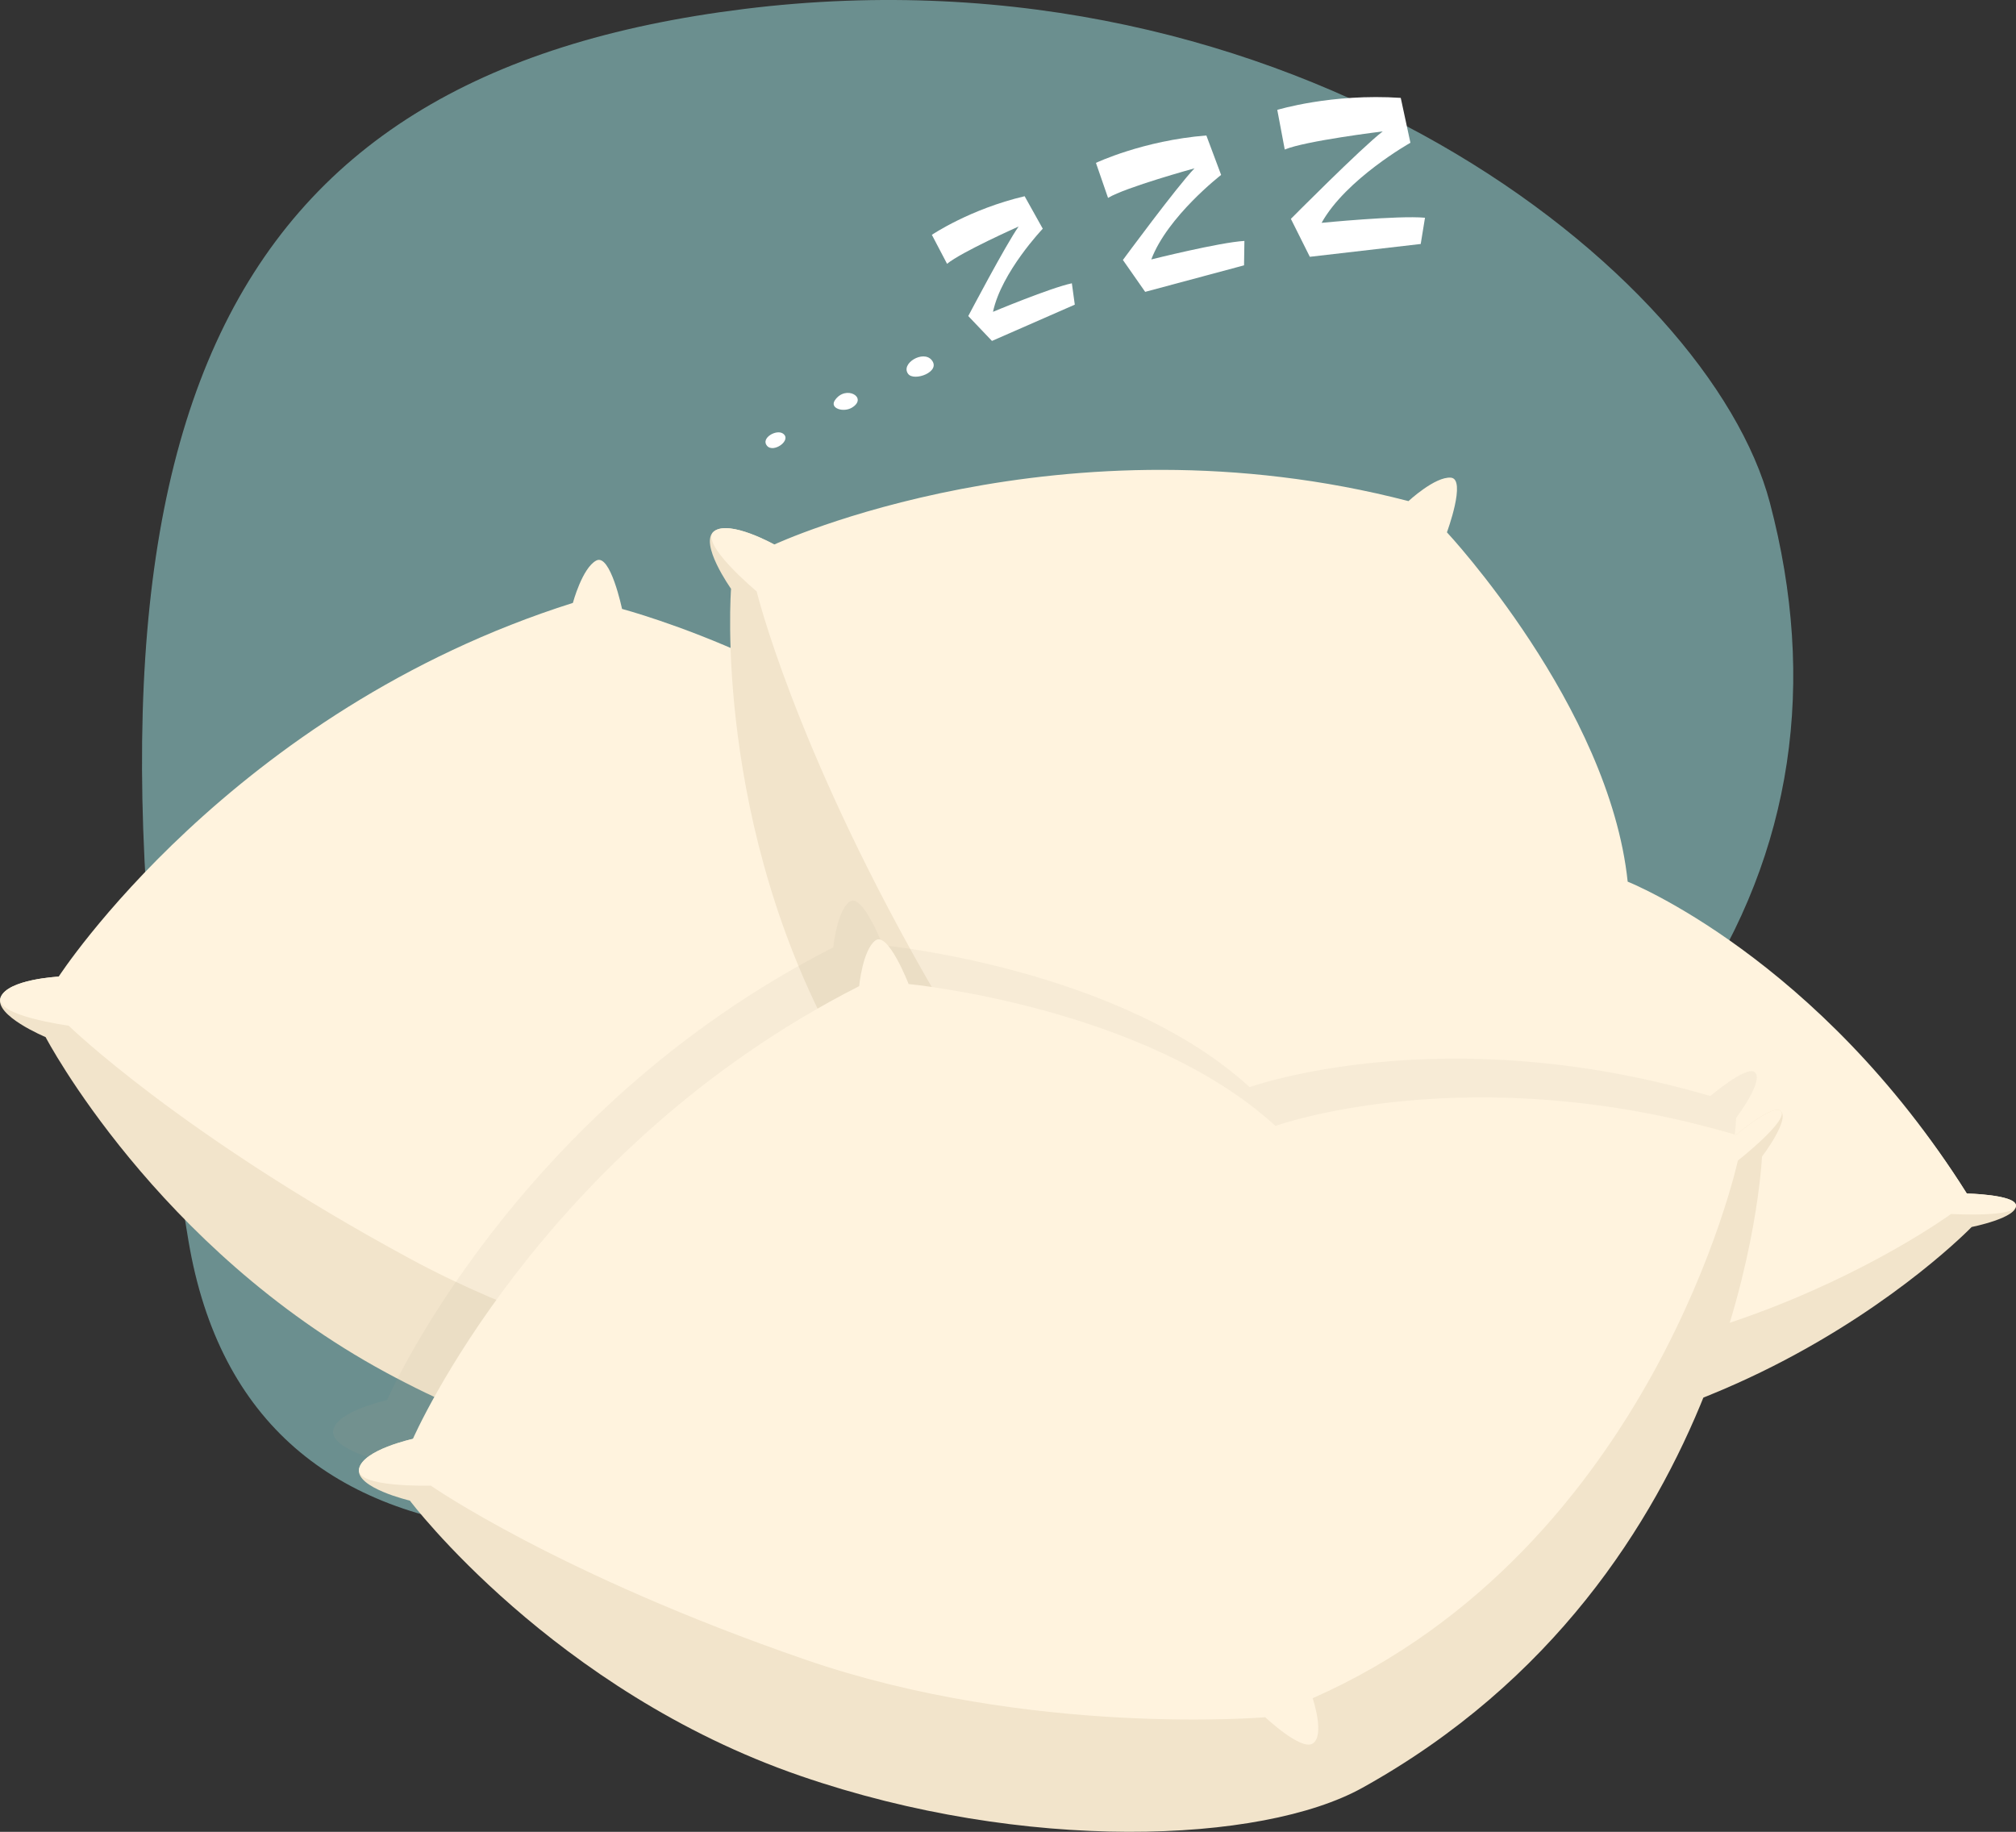 <?xml version="1.0" encoding="utf-8"?>
<!-- Generator: Adobe Illustrator 16.0.0, SVG Export Plug-In . SVG Version: 6.00 Build 0)  -->
<!DOCTYPE svg PUBLIC "-//W3C//DTD SVG 1.1//EN" "http://www.w3.org/Graphics/SVG/1.1/DTD/svg11.dtd">
<svg version="1.1" id="Capa_1" xmlns="http://www.w3.org/2000/svg" xmlns:xlink="http://www.w3.org/1999/xlink" x="0px" y="0px"
	 width="155.943px" height="141.708px" viewBox="0 0 155.943 141.708" enable-background="new 0 0 155.943 141.708"
	 xml:space="preserve">
<rect x="0" y="0" width="155.943" height="141.708" fill="#333333" stroke="none"/>
<g>
	<path opacity="0.5" fill="#A4EDED" d="M89.952,107.398c39.502-16.189,54.28-40.749,46.951-68.515
		C132.205,21.072,99.862-4.549,57.57,0.693C16.595,5.77,3.921,32.712,14.581,96.001C19.349,124.301,50.446,123.585,89.952,107.398z"
		/>
	<g>
		<path fill="#FFFFFF" d="M72.082,18.166c0,0,2.942-1.991,7.176-2.986l1.403,2.513c0,0-3.194,3.351-3.85,6.429
			c0,0,4.437-1.855,6.1-2.207l0.227,1.653l-6.407,2.806l-1.833-1.925c0,0,2.903-5.525,3.895-6.926c0,0-4.45,1.981-5.535,2.886
			L72.082,18.166z"/>
		<path fill="#FFFFFF" d="M84.774,12.6c0,0,3.633-1.727,8.541-2.12l1.142,3.052c0,0-4.143,3.204-5.402,6.538
			c0,0,5.281-1.322,7.203-1.432l-0.028,1.888l-7.648,2.052l-1.723-2.467c0,0,4.189-5.69,5.537-7.089c0,0-5.314,1.459-6.686,2.287
			L84.774,12.6z"/>
		<path fill="#FFFFFF" d="M98.801,8.5c0,0,4.195-1.285,9.551-0.928l0.747,3.473c0,0-4.98,2.798-6.87,6.194
			c0,0,5.908-0.585,7.998-0.395l-0.331,2.03l-8.577,0.992l-1.466-2.935c0,0,5.426-5.472,7.103-6.765c0,0-5.967,0.727-7.577,1.401
			L98.801,8.5z"/>
		<path fill="#FFFFFF" d="M72.062,27.848c-0.656-0.786-2.414,0.274-1.816,1.074C70.703,29.538,72.823,28.76,72.062,27.848z"/>
		<path fill="#FFFFFF" d="M64.584,30.959c-0.438,0.635,0.671,0.977,1.33,0.566C67.158,30.751,65.422,29.744,64.584,30.959z"/>
		<path fill="#FFFFFF" d="M60.566,33.541c-0.511-0.358-1.74,0.354-1.235,0.946S61.278,34.041,60.566,33.541z"/>
	</g>
	<g>
		<path fill="#F2E4CB" d="M4.538,75.551l36.777-21.368c0,0,25.056-2.608,32.884,9.96c0,0,15.737-4.452,35.16,4.93
			c0,0,3.157-1.89,3.696-1.263c0.65,0.755-2.001,3.26-2.001,3.26s-6.66,31.767-38.479,43.117
			c-8.379,2.988-26.571,0.729-42.729-8.017C12.051,96.54,3.525,80.226,3.525,80.226s-4.014-1.666-3.476-3.073
			C0.587,75.748,4.538,75.551,4.538,75.551z"/>
		<path fill="#FFF3DE" d="M4.538,75.551c0,0,13.296-20.537,39.776-28.911c0,0,0.726-2.714,1.814-3.279
			c1.088-0.565,1.988,3.744,1.988,3.744s17.785,4.729,26.204,15.467c0,0,15.617-2.881,35.04,6.501c0,0,3.157-1.89,3.696-1.263
			c0.65,0.755-3.89,3.253-3.89,3.253s-11.314,28.464-39.247,35.654c0,0,0.496,3.02-0.578,3.462
			c-0.982,0.406-3.278-2.607-3.278-2.607s-18.187-1.453-34.344-10.199c-17.795-9.631-26.41-18.029-26.41-18.029
			s-5.797-0.783-5.259-2.19C0.587,75.748,4.538,75.551,4.538,75.551z"/>
	</g>
	<g>
		<path fill="#F2E4CB" d="M59.891,42.124l42.511,1.438c0,0,22.613,11.103,22.567,25.909c0,0,15.698,4.589,27.168,22.855
			c0,0,3.678,0.078,3.802,0.895c0.15,0.985-3.428,1.699-3.428,1.699s-22.52,23.373-55.507,16.085
			c-8.686-1.921-22.898-13.5-31.94-29.493c-9.959-17.613-8.515-35.964-8.515-35.964s-2.515-3.545-1.312-4.45
			C56.439,40.193,59.891,42.124,59.891,42.124z"/>
		<path fill="#FFF3DE" d="M59.891,42.124c0,0,22.176-10.333,49.059-3.359c0,0,2.056-1.914,3.279-1.814
			c1.222,0.1-0.305,4.228-0.305,4.228s12.555,13.456,13.982,27.025c0,0,14.761,5.856,26.232,24.123c0,0,3.678,0.078,3.802,0.895
			c0.15,0.985-5.023,0.69-5.023,0.69s-24.708,18.103-52.192,9.354c0,0-1.184,2.821-2.329,2.626
			c-1.048-0.178-1.392-3.952-1.392-3.952S80.367,91.047,71.325,75.053C61.366,57.44,58.529,45.747,58.529,45.747
			s-4.495-3.744-3.292-4.649C56.439,40.193,59.891,42.124,59.891,42.124z"/>
	</g>
	<path opacity="0.1" fill="#AFA594" d="M135.734,82.936c-0.634-0.529-3.44,1.85-3.44,1.85c-20.695-6.081-35.631-0.687-35.631-0.687
		c-10.06-9.217-28.379-10.977-28.379-10.977s-1.591-4.104-2.572-3.368c-0.982,0.735-1.254,3.532-1.254,3.532
		C39.703,85.875,29.94,108.309,29.94,108.309s-3.864,0.841-4.165,2.314c-0.302,1.475,3.931,2.464,3.931,2.464
		s11.078,14.701,30.208,21.294c17.369,5.987,35.687,5.242,43.465,0.925c29.535-16.398,30.915-48.826,30.915-48.826
		S136.5,83.574,135.734,82.936z"/>
	<g>
		<path fill="#F2E4CB" d="M31.94,111.309l32.792-27.092c0,0,24.292-6.668,34.069,4.452c0,0,14.798-6.965,35.493-0.884
			c0,0,2.806-2.379,3.44-1.85c0.766,0.639-1.441,3.544-1.441,3.544s-1.379,32.428-30.915,48.826
			c-7.778,4.317-26.096,5.062-43.465-0.925c-19.13-6.593-30.208-21.294-30.208-21.294s-4.232-0.989-3.931-2.464
			C28.076,112.149,31.94,111.309,31.94,111.309z"/>
		<path fill="#FFF3DE" d="M31.94,111.309c0,0,9.763-22.434,34.518-35.022c0,0,0.271-2.797,1.254-3.532
			c0.981-0.735,2.572,3.368,2.572,3.368s18.319,1.76,28.379,10.977c0,0,14.936-5.395,35.631,0.687c0,0,2.806-2.379,3.44-1.85
			c0.766,0.639-3.305,3.846-3.305,3.846s-6.511,29.931-32.892,41.59c0,0,0.982,2.897-0.004,3.51
			c-0.903,0.562-3.662-2.038-3.662-2.038s-18.179,1.539-35.548-4.448c-19.129-6.593-29.002-13.471-29.002-13.471
			s-5.848,0.174-5.546-1.301C28.076,112.149,31.94,111.309,31.94,111.309z"/>
	</g>
</g>
</svg>

